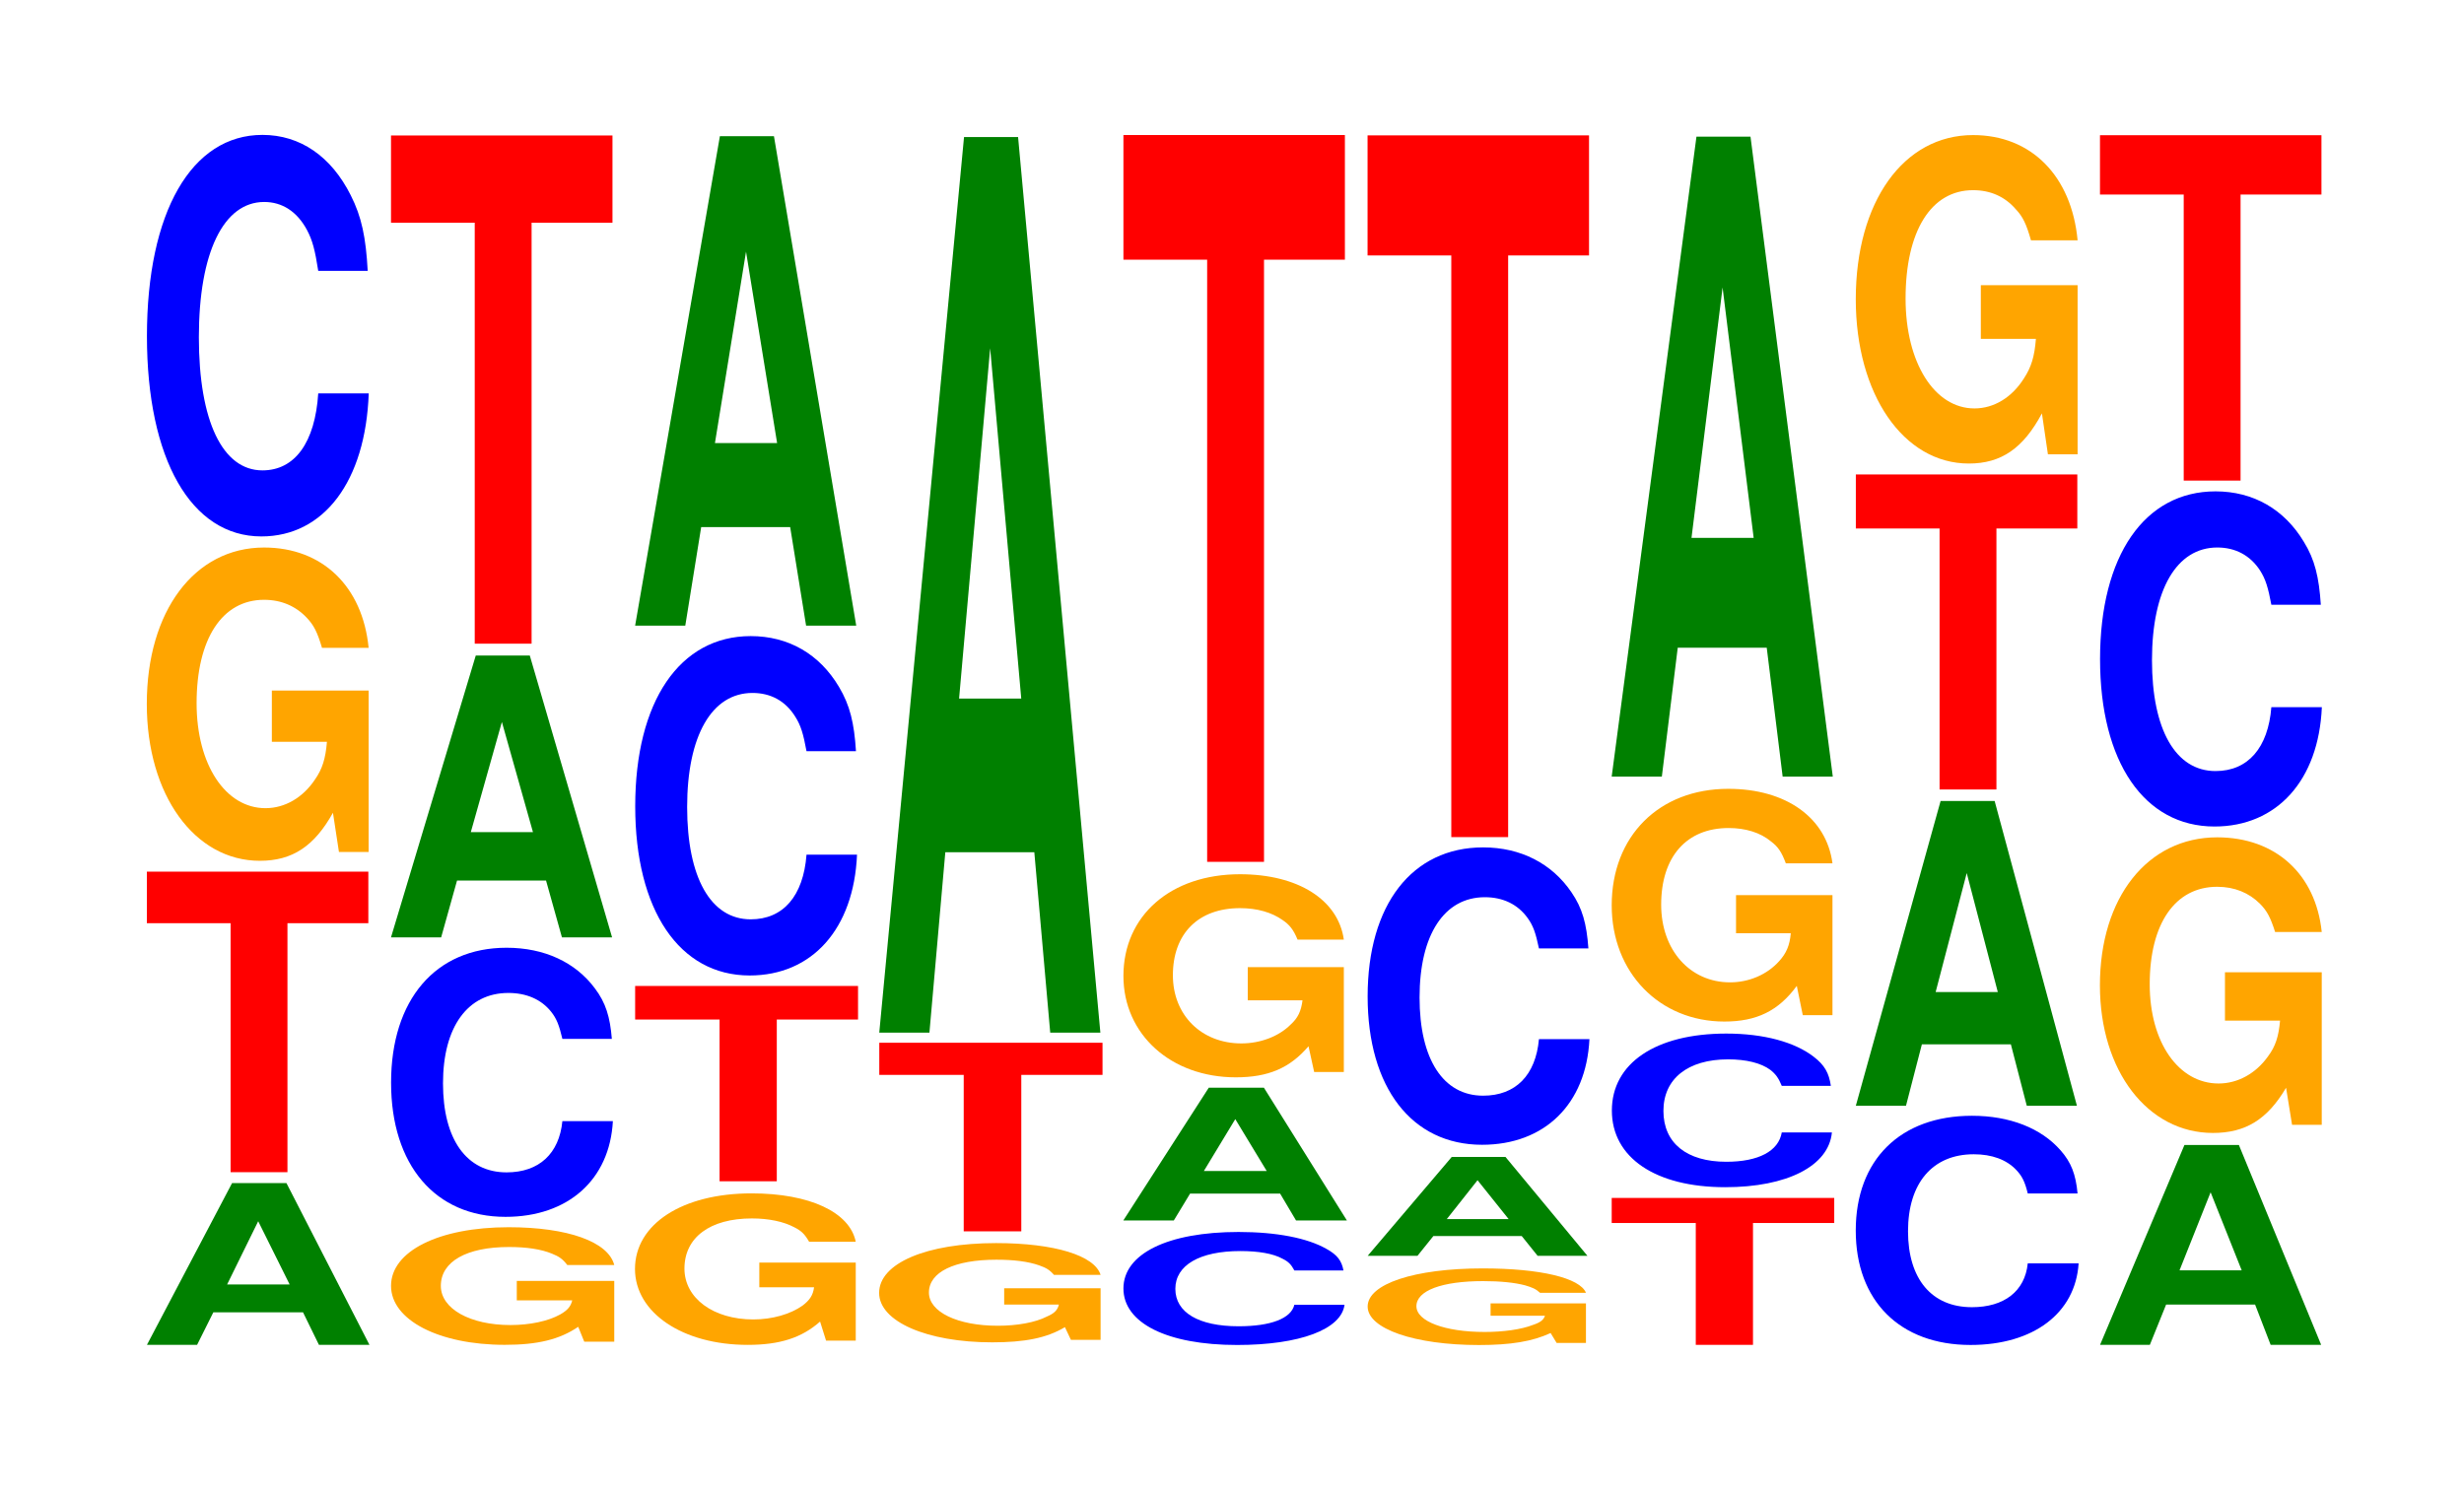 <?xml version="1.0" encoding="UTF-8"?>
<svg xmlns="http://www.w3.org/2000/svg" xmlns:xlink="http://www.w3.org/1999/xlink" width="109pt" height="66pt" viewBox="0 0 109 66" version="1.1">
<defs>
<g>
<symbol overflow="visible" id="glyph0-0">
<path style="stroke:none;" d="M 7.281 -1.438 L 7.984 0 L 10.219 0 L 6.547 -7.156 L 4.141 -7.156 L 0.375 0 L 2.594 0 L 3.312 -1.438 Z M 6.688 -2.672 L 3.922 -2.672 L 5.297 -5.469 Z M 6.688 -2.672 "/>
</symbol>
<symbol overflow="visible" id="glyph1-0">
<path style="stroke:none;" d="M 6.453 -11.016 L 10.031 -11.016 L 10.031 -13.297 L 0.234 -13.297 L 0.234 -11.016 L 3.938 -11.016 L 3.938 0 L 6.453 0 Z M 6.453 -11.016 "/>
</symbol>
<symbol overflow="visible" id="glyph2-0">
<path style="stroke:none;" d="M 10.422 -7.109 L 6.141 -7.109 L 6.141 -4.844 L 8.578 -4.844 C 8.516 -4.094 8.375 -3.641 8.047 -3.172 C 7.516 -2.375 6.719 -1.906 5.859 -1.906 C 4.094 -1.906 2.812 -3.828 2.812 -6.547 C 2.812 -9.391 3.938 -11.125 5.797 -11.125 C 6.562 -11.125 7.203 -10.844 7.688 -10.328 C 8 -10 8.156 -9.688 8.359 -9 L 10.422 -9 C 10.156 -11.719 8.375 -13.438 5.797 -13.438 C 2.719 -13.438 0.609 -10.625 0.609 -6.516 C 0.609 -2.5 2.719 0.422 5.609 0.422 C 7.047 0.422 8.016 -0.219 8.844 -1.703 L 9.109 0.031 L 10.422 0.031 Z M 10.422 -7.109 "/>
</symbol>
<symbol overflow="visible" id="glyph3-0">
<path style="stroke:none;" d="M 10.438 -11.219 C 10.359 -12.688 10.172 -13.609 9.688 -14.562 C 8.828 -16.281 7.453 -17.234 5.781 -17.234 C 2.641 -17.234 0.672 -13.812 0.672 -8.328 C 0.672 -2.891 2.625 0.531 5.734 0.531 C 8.5 0.531 10.344 -1.906 10.484 -5.797 L 8.25 -5.797 C 8.109 -3.625 7.219 -2.391 5.781 -2.391 C 4.016 -2.391 2.969 -4.578 2.969 -8.281 C 2.969 -12.031 4.062 -14.266 5.859 -14.266 C 6.656 -14.266 7.312 -13.844 7.75 -13.031 C 8 -12.562 8.109 -12.125 8.25 -11.219 Z M 10.438 -11.219 "/>
</symbol>
<symbol overflow="visible" id="glyph4-0">
<path style="stroke:none;" d="M 10.5 -2.672 L 6.188 -2.672 L 6.188 -1.812 L 8.641 -1.812 C 8.578 -1.547 8.438 -1.375 8.109 -1.188 C 7.578 -0.891 6.766 -0.719 5.906 -0.719 C 4.125 -0.719 2.828 -1.438 2.828 -2.453 C 2.828 -3.531 3.969 -4.172 5.844 -4.172 C 6.609 -4.172 7.266 -4.078 7.75 -3.875 C 8.062 -3.75 8.219 -3.641 8.422 -3.375 L 10.5 -3.375 C 10.234 -4.406 8.438 -5.047 5.828 -5.047 C 2.734 -5.047 0.625 -3.984 0.625 -2.453 C 0.625 -0.938 2.75 0.156 5.656 0.156 C 7.109 0.156 8.078 -0.078 8.906 -0.641 L 9.172 0.016 L 10.5 0.016 Z M 10.5 -2.672 "/>
</symbol>
<symbol overflow="visible" id="glyph5-0">
<path style="stroke:none;" d="M 10.438 -7.516 C 10.359 -8.484 10.172 -9.109 9.688 -9.75 C 8.828 -10.906 7.453 -11.547 5.781 -11.547 C 2.641 -11.547 0.672 -9.25 0.672 -5.578 C 0.672 -1.938 2.625 0.359 5.734 0.359 C 8.5 0.359 10.344 -1.281 10.484 -3.875 L 8.25 -3.875 C 8.109 -2.438 7.219 -1.609 5.781 -1.609 C 4.016 -1.609 2.969 -3.062 2.969 -5.547 C 2.969 -8.047 4.062 -9.547 5.859 -9.547 C 6.656 -9.547 7.312 -9.266 7.75 -8.719 C 8 -8.406 8.109 -8.109 8.25 -7.516 Z M 10.438 -7.516 "/>
</symbol>
<symbol overflow="visible" id="glyph6-0">
<path style="stroke:none;" d="M 7.234 -2.516 L 7.938 0 L 10.156 0 L 6.516 -12.469 L 4.125 -12.469 L 0.375 0 L 2.594 0 L 3.297 -2.516 Z M 6.656 -4.656 L 3.906 -4.656 L 5.281 -9.531 Z M 6.656 -4.656 "/>
</symbol>
<symbol overflow="visible" id="glyph7-0">
<path style="stroke:none;" d="M 6.453 -18.625 L 10.031 -18.625 L 10.031 -22.484 L 0.234 -22.484 L 0.234 -18.625 L 3.938 -18.625 L 3.938 0 L 6.453 0 Z M 6.453 -18.625 "/>
</symbol>
<symbol overflow="visible" id="glyph8-0">
<path style="stroke:none;" d="M 10.375 -3.438 L 6.109 -3.438 L 6.109 -2.344 L 8.531 -2.344 C 8.484 -1.984 8.328 -1.766 8.016 -1.531 C 7.484 -1.156 6.688 -0.922 5.844 -0.922 C 4.078 -0.922 2.797 -1.859 2.797 -3.172 C 2.797 -4.547 3.922 -5.391 5.781 -5.391 C 6.531 -5.391 7.188 -5.25 7.656 -5 C 7.969 -4.844 8.125 -4.688 8.312 -4.359 L 10.375 -4.359 C 10.109 -5.672 8.328 -6.5 5.766 -6.5 C 2.703 -6.5 0.609 -5.141 0.609 -3.156 C 0.609 -1.219 2.719 0.203 5.594 0.203 C 7.016 0.203 7.984 -0.109 8.797 -0.828 L 9.062 0.016 L 10.375 0.016 Z M 10.375 -3.438 "/>
</symbol>
<symbol overflow="visible" id="glyph9-0">
<path style="stroke:none;" d="M 6.5 -7.156 L 10.094 -7.156 L 10.094 -8.641 L 0.234 -8.641 L 0.234 -7.156 L 3.969 -7.156 L 3.969 0 L 6.5 0 Z M 6.5 -7.156 "/>
</symbol>
<symbol overflow="visible" id="glyph10-0">
<path style="stroke:none;" d="M 10.438 -9.469 C 10.359 -10.719 10.172 -11.5 9.688 -12.312 C 8.828 -13.766 7.453 -14.562 5.781 -14.562 C 2.641 -14.562 0.672 -11.672 0.672 -7.031 C 0.672 -2.438 2.625 0.453 5.734 0.453 C 8.5 0.453 10.344 -1.609 10.484 -4.891 L 8.25 -4.891 C 8.109 -3.062 7.219 -2.031 5.781 -2.031 C 4.016 -2.031 2.969 -3.875 2.969 -7 C 2.969 -10.156 4.062 -12.047 5.859 -12.047 C 6.656 -12.047 7.312 -11.703 7.75 -11 C 8 -10.609 8.109 -10.234 8.25 -9.469 Z M 10.438 -9.469 "/>
</symbol>
<symbol overflow="visible" id="glyph11-0">
<path style="stroke:none;" d="M 7.234 -4.359 L 7.938 0 L 10.156 0 L 6.516 -21.656 L 4.125 -21.656 L 0.375 0 L 2.594 0 L 3.297 -4.359 Z M 6.656 -8.078 L 3.906 -8.078 L 5.281 -16.547 Z M 6.656 -8.078 "/>
</symbol>
<symbol overflow="visible" id="glyph12-0">
<path style="stroke:none;" d="M 10.406 -2.266 L 6.141 -2.266 L 6.141 -1.547 L 8.562 -1.547 C 8.5 -1.297 8.359 -1.156 8.031 -1.016 C 7.516 -0.75 6.703 -0.609 5.859 -0.609 C 4.078 -0.609 2.812 -1.219 2.812 -2.078 C 2.812 -2.984 3.938 -3.531 5.797 -3.531 C 6.562 -3.531 7.203 -3.453 7.688 -3.281 C 8 -3.172 8.156 -3.078 8.344 -2.859 L 10.406 -2.859 C 10.141 -3.719 8.359 -4.266 5.781 -4.266 C 2.703 -4.266 0.609 -3.375 0.609 -2.062 C 0.609 -0.797 2.719 0.125 5.609 0.125 C 7.047 0.125 8.016 -0.062 8.828 -0.547 L 9.094 0.016 L 10.406 0.016 Z M 10.406 -2.266 "/>
</symbol>
<symbol overflow="visible" id="glyph13-0">
<path style="stroke:none;" d="M 6.516 -6.922 L 10.109 -6.922 L 10.109 -8.344 L 0.234 -8.344 L 0.234 -6.922 L 3.969 -6.922 L 3.969 0 L 6.516 0 Z M 6.516 -6.922 "/>
</symbol>
<symbol overflow="visible" id="glyph14-0">
<path style="stroke:none;" d="M 7.234 -7.984 L 7.938 0 L 10.156 0 L 6.516 -39.625 L 4.125 -39.625 L 0.375 0 L 2.594 0 L 3.297 -7.984 Z M 6.656 -14.781 L 3.906 -14.781 L 5.281 -30.281 Z M 6.656 -14.781 "/>
</symbol>
<symbol overflow="visible" id="glyph15-0">
<path style="stroke:none;" d="M 10.406 -3.141 C 10.328 -3.562 10.141 -3.828 9.656 -4.094 C 8.812 -4.578 7.438 -4.844 5.766 -4.844 C 2.625 -4.844 0.672 -3.875 0.672 -2.344 C 0.672 -0.812 2.609 0.156 5.703 0.156 C 8.469 0.156 10.312 -0.531 10.453 -1.625 L 8.234 -1.625 C 8.094 -1.016 7.188 -0.672 5.766 -0.672 C 4 -0.672 2.969 -1.281 2.969 -2.328 C 2.969 -3.375 4.047 -4 5.844 -4 C 6.641 -4 7.297 -3.891 7.719 -3.656 C 7.969 -3.531 8.094 -3.406 8.234 -3.141 Z M 10.406 -3.141 "/>
</symbol>
<symbol overflow="visible" id="glyph16-0">
<path style="stroke:none;" d="M 7.312 -1.188 L 8.016 0 L 10.266 0 L 6.594 -5.875 L 4.156 -5.875 L 0.375 0 L 2.609 0 L 3.328 -1.188 Z M 6.719 -2.188 L 3.938 -2.188 L 5.328 -4.484 Z M 6.719 -2.188 "/>
</symbol>
<symbol overflow="visible" id="glyph17-0">
<path style="stroke:none;" d="M 10.359 -4.609 L 6.109 -4.609 L 6.109 -3.141 L 8.531 -3.141 C 8.469 -2.656 8.328 -2.359 8 -2.062 C 7.484 -1.547 6.672 -1.234 5.828 -1.234 C 4.062 -1.234 2.797 -2.484 2.797 -4.25 C 2.797 -6.094 3.922 -7.219 5.766 -7.219 C 6.531 -7.219 7.172 -7.031 7.656 -6.688 C 7.953 -6.484 8.125 -6.281 8.312 -5.828 L 10.359 -5.828 C 10.109 -7.594 8.328 -8.719 5.766 -8.719 C 2.703 -8.719 0.609 -6.891 0.609 -4.219 C 0.609 -1.625 2.719 0.266 5.578 0.266 C 7.016 0.266 7.969 -0.141 8.797 -1.109 L 9.047 0.031 L 10.359 0.031 Z M 10.359 -4.609 "/>
</symbol>
<symbol overflow="visible" id="glyph18-0">
<path style="stroke:none;" d="M 6.453 -26.641 L 10.031 -26.641 L 10.031 -32.156 L 0.234 -32.156 L 0.234 -26.641 L 3.938 -26.641 L 3.938 0 L 6.453 0 Z M 6.453 -26.641 "/>
</symbol>
<symbol overflow="visible" id="glyph19-0">
<path style="stroke:none;" d="M 10.266 -1.734 L 6.047 -1.734 L 6.047 -1.188 L 8.453 -1.188 C 8.391 -1 8.25 -0.891 7.922 -0.781 C 7.406 -0.578 6.609 -0.469 5.781 -0.469 C 4.031 -0.469 2.766 -0.938 2.766 -1.609 C 2.766 -2.297 3.891 -2.719 5.719 -2.719 C 6.469 -2.719 7.109 -2.656 7.578 -2.531 C 7.891 -2.438 8.047 -2.375 8.234 -2.203 L 10.266 -2.203 C 10 -2.859 8.25 -3.281 5.703 -3.281 C 2.672 -3.281 0.609 -2.594 0.609 -1.594 C 0.609 -0.609 2.688 0.109 5.531 0.109 C 6.938 0.109 7.891 -0.047 8.703 -0.422 L 8.969 0.016 L 10.266 0.016 Z M 10.266 -1.734 "/>
</symbol>
<symbol overflow="visible" id="glyph20-0">
<path style="stroke:none;" d="M 7.188 -0.875 L 7.891 0 L 10.094 0 L 6.469 -4.375 L 4.094 -4.375 L 0.375 0 L 2.578 0 L 3.281 -0.875 Z M 6.609 -1.625 L 3.875 -1.625 L 5.234 -3.344 Z M 6.609 -1.625 "/>
</symbol>
<symbol overflow="visible" id="glyph21-0">
<path style="stroke:none;" d="M 10.438 -8.297 C 10.359 -9.391 10.172 -10.078 9.688 -10.781 C 8.828 -12.047 7.453 -12.766 5.781 -12.766 C 2.641 -12.766 0.672 -10.234 0.672 -6.172 C 0.672 -2.141 2.625 0.391 5.734 0.391 C 8.5 0.391 10.344 -1.406 10.484 -4.281 L 8.25 -4.281 C 8.109 -2.688 7.219 -1.781 5.781 -1.781 C 4.016 -1.781 2.969 -3.391 2.969 -6.125 C 2.969 -8.906 4.062 -10.562 5.859 -10.562 C 6.656 -10.562 7.312 -10.25 7.75 -9.641 C 8 -9.297 8.109 -8.969 8.25 -8.297 Z M 10.438 -8.297 "/>
</symbol>
<symbol overflow="visible" id="glyph22-0">
<path style="stroke:none;" d="M 6.453 -25.734 L 10.031 -25.734 L 10.031 -31.047 L 0.234 -31.047 L 0.234 -25.734 L 3.938 -25.734 L 3.938 0 L 6.453 0 Z M 6.453 -25.734 "/>
</symbol>
<symbol overflow="visible" id="glyph23-0">
<path style="stroke:none;" d="M 6.484 -5.391 L 10.078 -5.391 L 10.078 -6.5 L 0.234 -6.5 L 0.234 -5.391 L 3.953 -5.391 L 3.953 0 L 6.484 0 Z M 6.484 -5.391 "/>
</symbol>
<symbol overflow="visible" id="glyph24-0">
<path style="stroke:none;" d="M 10.359 -4.281 C 10.281 -4.844 10.078 -5.203 9.609 -5.562 C 8.766 -6.219 7.391 -6.594 5.734 -6.594 C 2.609 -6.594 0.672 -5.281 0.672 -3.188 C 0.672 -1.109 2.594 0.203 5.688 0.203 C 8.422 0.203 10.266 -0.734 10.406 -2.219 L 8.188 -2.219 C 8.047 -1.391 7.156 -0.922 5.734 -0.922 C 3.984 -0.922 2.953 -1.75 2.953 -3.172 C 2.953 -4.594 4.031 -5.453 5.812 -5.453 C 6.609 -5.453 7.266 -5.297 7.688 -4.984 C 7.922 -4.797 8.047 -4.625 8.188 -4.281 Z M 10.359 -4.281 "/>
</symbol>
<symbol overflow="visible" id="glyph25-0">
<path style="stroke:none;" d="M 10.375 -5.281 L 6.109 -5.281 L 6.109 -3.594 L 8.531 -3.594 C 8.484 -3.047 8.328 -2.703 8.016 -2.359 C 7.484 -1.766 6.688 -1.422 5.844 -1.422 C 4.078 -1.422 2.797 -2.844 2.797 -4.859 C 2.797 -6.984 3.922 -8.25 5.781 -8.25 C 6.531 -8.25 7.188 -8.047 7.656 -7.656 C 7.969 -7.422 8.125 -7.188 8.312 -6.688 L 10.375 -6.688 C 10.109 -8.703 8.328 -9.984 5.766 -9.984 C 2.703 -9.984 0.609 -7.891 0.609 -4.828 C 0.609 -1.859 2.719 0.312 5.594 0.312 C 7.016 0.312 7.984 -0.156 8.797 -1.266 L 9.062 0.031 L 10.375 0.031 Z M 10.375 -5.281 "/>
</symbol>
<symbol overflow="visible" id="glyph26-0">
<path style="stroke:none;" d="M 7.234 -5.703 L 7.938 0 L 10.156 0 L 6.516 -28.312 L 4.125 -28.312 L 0.375 0 L 2.594 0 L 3.297 -5.703 Z M 6.656 -10.562 L 3.906 -10.562 L 5.281 -21.641 Z M 6.656 -10.562 "/>
</symbol>
<symbol overflow="visible" id="glyph27-0">
<path style="stroke:none;" d="M 10.484 -6.391 C 10.406 -7.234 10.203 -7.766 9.734 -8.297 C 8.875 -9.281 7.484 -9.828 5.812 -9.828 C 2.641 -9.828 0.672 -7.875 0.672 -4.75 C 0.672 -1.641 2.625 0.312 5.75 0.312 C 8.531 0.312 10.391 -1.094 10.531 -3.297 L 8.281 -3.297 C 8.156 -2.062 7.234 -1.359 5.812 -1.359 C 4.031 -1.359 2.984 -2.609 2.984 -4.719 C 2.984 -6.859 4.078 -8.125 5.891 -8.125 C 6.688 -8.125 7.344 -7.891 7.781 -7.422 C 8.031 -7.156 8.156 -6.906 8.281 -6.391 Z M 10.484 -6.391 "/>
</symbol>
<symbol overflow="visible" id="glyph28-0">
<path style="stroke:none;" d="M 7.234 -2.719 L 7.938 0 L 10.156 0 L 6.516 -13.484 L 4.125 -13.484 L 0.375 0 L 2.594 0 L 3.297 -2.719 Z M 6.656 -5.031 L 3.906 -5.031 L 5.281 -10.297 Z M 6.656 -5.031 "/>
</symbol>
<symbol overflow="visible" id="glyph29-0">
<path style="stroke:none;" d="M 6.453 -11.547 L 10.031 -11.547 L 10.031 -13.938 L 0.234 -13.938 L 0.234 -11.547 L 3.938 -11.547 L 3.938 0 L 6.453 0 Z M 6.453 -11.547 "/>
</symbol>
<symbol overflow="visible" id="glyph30-0">
<path style="stroke:none;" d="M 10.422 -7.453 L 6.141 -7.453 L 6.141 -5.078 L 8.578 -5.078 C 8.516 -4.297 8.375 -3.828 8.047 -3.328 C 7.516 -2.484 6.719 -2 5.859 -2 C 4.094 -2 2.812 -4.016 2.812 -6.859 C 2.812 -9.844 3.938 -11.656 5.797 -11.656 C 6.562 -11.656 7.203 -11.375 7.688 -10.812 C 8 -10.484 8.156 -10.156 8.359 -9.438 L 10.422 -9.438 C 10.156 -12.281 8.375 -14.094 5.797 -14.094 C 2.719 -14.094 0.609 -11.141 0.609 -6.828 C 0.609 -2.625 2.719 0.438 5.609 0.438 C 7.047 0.438 8.016 -0.234 8.844 -1.781 L 9.109 0.031 L 10.422 0.031 Z M 10.422 -7.453 "/>
</symbol>
<symbol overflow="visible" id="glyph31-0">
<path style="stroke:none;" d="M 7.234 -1.781 L 7.922 0 L 10.156 0 L 6.516 -8.844 L 4.109 -8.844 L 0.375 0 L 2.578 0 L 3.297 -1.781 Z M 6.641 -3.297 L 3.891 -3.297 L 5.266 -6.75 Z M 6.641 -3.297 "/>
</symbol>
<symbol overflow="visible" id="glyph32-0">
<path style="stroke:none;" d="M 10.422 -6.719 L 6.141 -6.719 L 6.141 -4.578 L 8.578 -4.578 C 8.516 -3.875 8.375 -3.438 8.047 -3 C 7.516 -2.25 6.719 -1.797 5.859 -1.797 C 4.094 -1.797 2.812 -3.609 2.812 -6.188 C 2.812 -8.875 3.938 -10.5 5.797 -10.5 C 6.562 -10.5 7.203 -10.234 7.688 -9.75 C 8 -9.438 8.156 -9.141 8.359 -8.5 L 10.422 -8.5 C 10.156 -11.062 8.375 -12.688 5.797 -12.688 C 2.719 -12.688 0.609 -10.031 0.609 -6.141 C 0.609 -2.359 2.719 0.391 5.609 0.391 C 7.047 0.391 8.016 -0.203 8.844 -1.609 L 9.109 0.031 L 10.422 0.031 Z M 10.422 -6.719 "/>
</symbol>
<symbol overflow="visible" id="glyph33-0">
<path style="stroke:none;" d="M 10.438 -9.359 C 10.359 -10.578 10.172 -11.359 9.688 -12.141 C 8.828 -13.578 7.453 -14.375 5.781 -14.375 C 2.641 -14.375 0.672 -11.531 0.672 -6.953 C 0.672 -2.406 2.625 0.453 5.734 0.453 C 8.5 0.453 10.344 -1.594 10.484 -4.828 L 8.25 -4.828 C 8.109 -3.031 7.219 -2 5.781 -2 C 4.016 -2 2.969 -3.828 2.969 -6.906 C 2.969 -10.031 4.062 -11.891 5.859 -11.891 C 6.656 -11.891 7.312 -11.547 7.75 -10.875 C 8 -10.484 8.109 -10.109 8.25 -9.359 Z M 10.438 -9.359 "/>
</symbol>
<symbol overflow="visible" id="glyph34-0">
<path style="stroke:none;" d="M 6.453 -12.656 L 10.031 -12.656 L 10.031 -15.281 L 0.234 -15.281 L 0.234 -12.656 L 3.938 -12.656 L 3.938 0 L 6.453 0 Z M 6.453 -12.656 "/>
</symbol>
</g>
</defs>
<g id="surface1">
<g style="fill:rgb(0%,50.194%,0%);fill-opacity:1;">
  <use xlink:href="#glyph0-0" x="6.125" y="59.5"/>
</g>
<g style="fill:rgb(100%,0%,0%);fill-opacity:1;">
  <use xlink:href="#glyph1-0" x="6.263" y="51.861"/>
</g>
<g style="fill:rgb(100%,64.647%,0%);fill-opacity:1;">
  <use xlink:href="#glyph2-0" x="5.885" y="37.662"/>
</g>
<g style="fill:rgb(0%,0%,100%);fill-opacity:1;">
  <use xlink:href="#glyph3-0" x="5.828" y="23.202"/>
</g>
<g style="fill:rgb(100%,64.647%,0%);fill-opacity:1;">
  <use xlink:href="#glyph4-0" x="16.673" y="59.343"/>
</g>
<g style="fill:rgb(0%,0%,100%);fill-opacity:1;">
  <use xlink:href="#glyph5-0" x="16.628" y="53.478"/>
</g>
<g style="fill:rgb(0%,50.194%,0%);fill-opacity:1;">
  <use xlink:href="#glyph6-0" x="16.921" y="41.473"/>
</g>
<g style="fill:rgb(100%,0%,0%);fill-opacity:1;">
  <use xlink:href="#glyph7-0" x="17.063" y="28.478"/>
</g>
<g style="fill:rgb(100%,64.647%,0%);fill-opacity:1;">
  <use xlink:href="#glyph8-0" x="27.481" y="59.298"/>
</g>
<g style="fill:rgb(100%,0%,0%);fill-opacity:1;">
  <use xlink:href="#glyph9-0" x="27.863" y="52.263"/>
</g>
<g style="fill:rgb(0%,0%,100%);fill-opacity:1;">
  <use xlink:href="#glyph10-0" x="27.428" y="42.705"/>
</g>
<g style="fill:rgb(0%,50.194%,0%);fill-opacity:1;">
  <use xlink:href="#glyph11-0" x="27.721" y="27.68"/>
</g>
<g style="fill:rgb(100%,64.647%,0%);fill-opacity:1;">
  <use xlink:href="#glyph12-0" x="38.281" y="59.264"/>
</g>
<g style="fill:rgb(100%,0%,0%);fill-opacity:1;">
  <use xlink:href="#glyph13-0" x="38.663" y="54.478"/>
</g>
<g style="fill:rgb(0%,50.194%,0%);fill-opacity:1;">
  <use xlink:href="#glyph14-0" x="38.521" y="45.688"/>
</g>
<g style="fill:rgb(0%,0%,100%);fill-opacity:1;">
  <use xlink:href="#glyph15-0" x="49.025" y="59.35"/>
</g>
<g style="fill:rgb(0%,50.194%,0%);fill-opacity:1;">
  <use xlink:href="#glyph16-0" x="49.317" y="53.997"/>
</g>
<g style="fill:rgb(100%,64.647%,0%);fill-opacity:1;">
  <use xlink:href="#glyph17-0" x="49.088" y="47.398"/>
</g>
<g style="fill:rgb(100%,0%,0%);fill-opacity:1;">
  <use xlink:href="#glyph18-0" x="49.463" y="38.13"/>
</g>
<g style="fill:rgb(100%,64.647%,0%);fill-opacity:1;">
  <use xlink:href="#glyph19-0" x="59.892" y="59.399"/>
</g>
<g style="fill:rgb(0%,50.194%,0%);fill-opacity:1;">
  <use xlink:href="#glyph20-0" x="60.128" y="55.56"/>
</g>
<g style="fill:rgb(0%,0%,100%);fill-opacity:1;">
  <use xlink:href="#glyph21-0" x="59.828" y="50.257"/>
</g>
<g style="fill:rgb(100%,0%,0%);fill-opacity:1;">
  <use xlink:href="#glyph22-0" x="60.263" y="37.036"/>
</g>
<g style="fill:rgb(100%,0%,0%);fill-opacity:1;">
  <use xlink:href="#glyph23-0" x="71.063" y="59.5"/>
</g>
<g style="fill:rgb(0%,0%,100%);fill-opacity:1;">
  <use xlink:href="#glyph24-0" x="70.632" y="52.322"/>
</g>
<g style="fill:rgb(100%,64.647%,0%);fill-opacity:1;">
  <use xlink:href="#glyph25-0" x="70.688" y="44.884"/>
</g>
<g style="fill:rgb(0%,50.194%,0%);fill-opacity:1;">
  <use xlink:href="#glyph26-0" x="70.921" y="34.359"/>
</g>
<g style="fill:rgb(0%,0%,100%);fill-opacity:1;">
  <use xlink:href="#glyph27-0" x="81.421" y="59.193"/>
</g>
<g style="fill:rgb(0%,50.194%,0%);fill-opacity:1;">
  <use xlink:href="#glyph28-0" x="81.721" y="48.923"/>
</g>
<g style="fill:rgb(100%,0%,0%);fill-opacity:1;">
  <use xlink:href="#glyph29-0" x="81.863" y="34.929"/>
</g>
<g style="fill:rgb(100%,64.647%,0%);fill-opacity:1;">
  <use xlink:href="#glyph30-0" x="81.485" y="20.07"/>
</g>
<g style="fill:rgb(0%,50.194%,0%);fill-opacity:1;">
  <use xlink:href="#glyph31-0" x="92.525" y="59.5"/>
</g>
<g style="fill:rgb(100%,64.647%,0%);fill-opacity:1;">
  <use xlink:href="#glyph32-0" x="92.285" y="49.734"/>
</g>
<g style="fill:rgb(0%,0%,100%);fill-opacity:1;">
  <use xlink:href="#glyph33-0" x="92.228" y="36.114"/>
</g>
<g style="fill:rgb(100%,0%,0%);fill-opacity:1;">
  <use xlink:href="#glyph34-0" x="92.663" y="21.263"/>
</g>
</g>
</svg>
